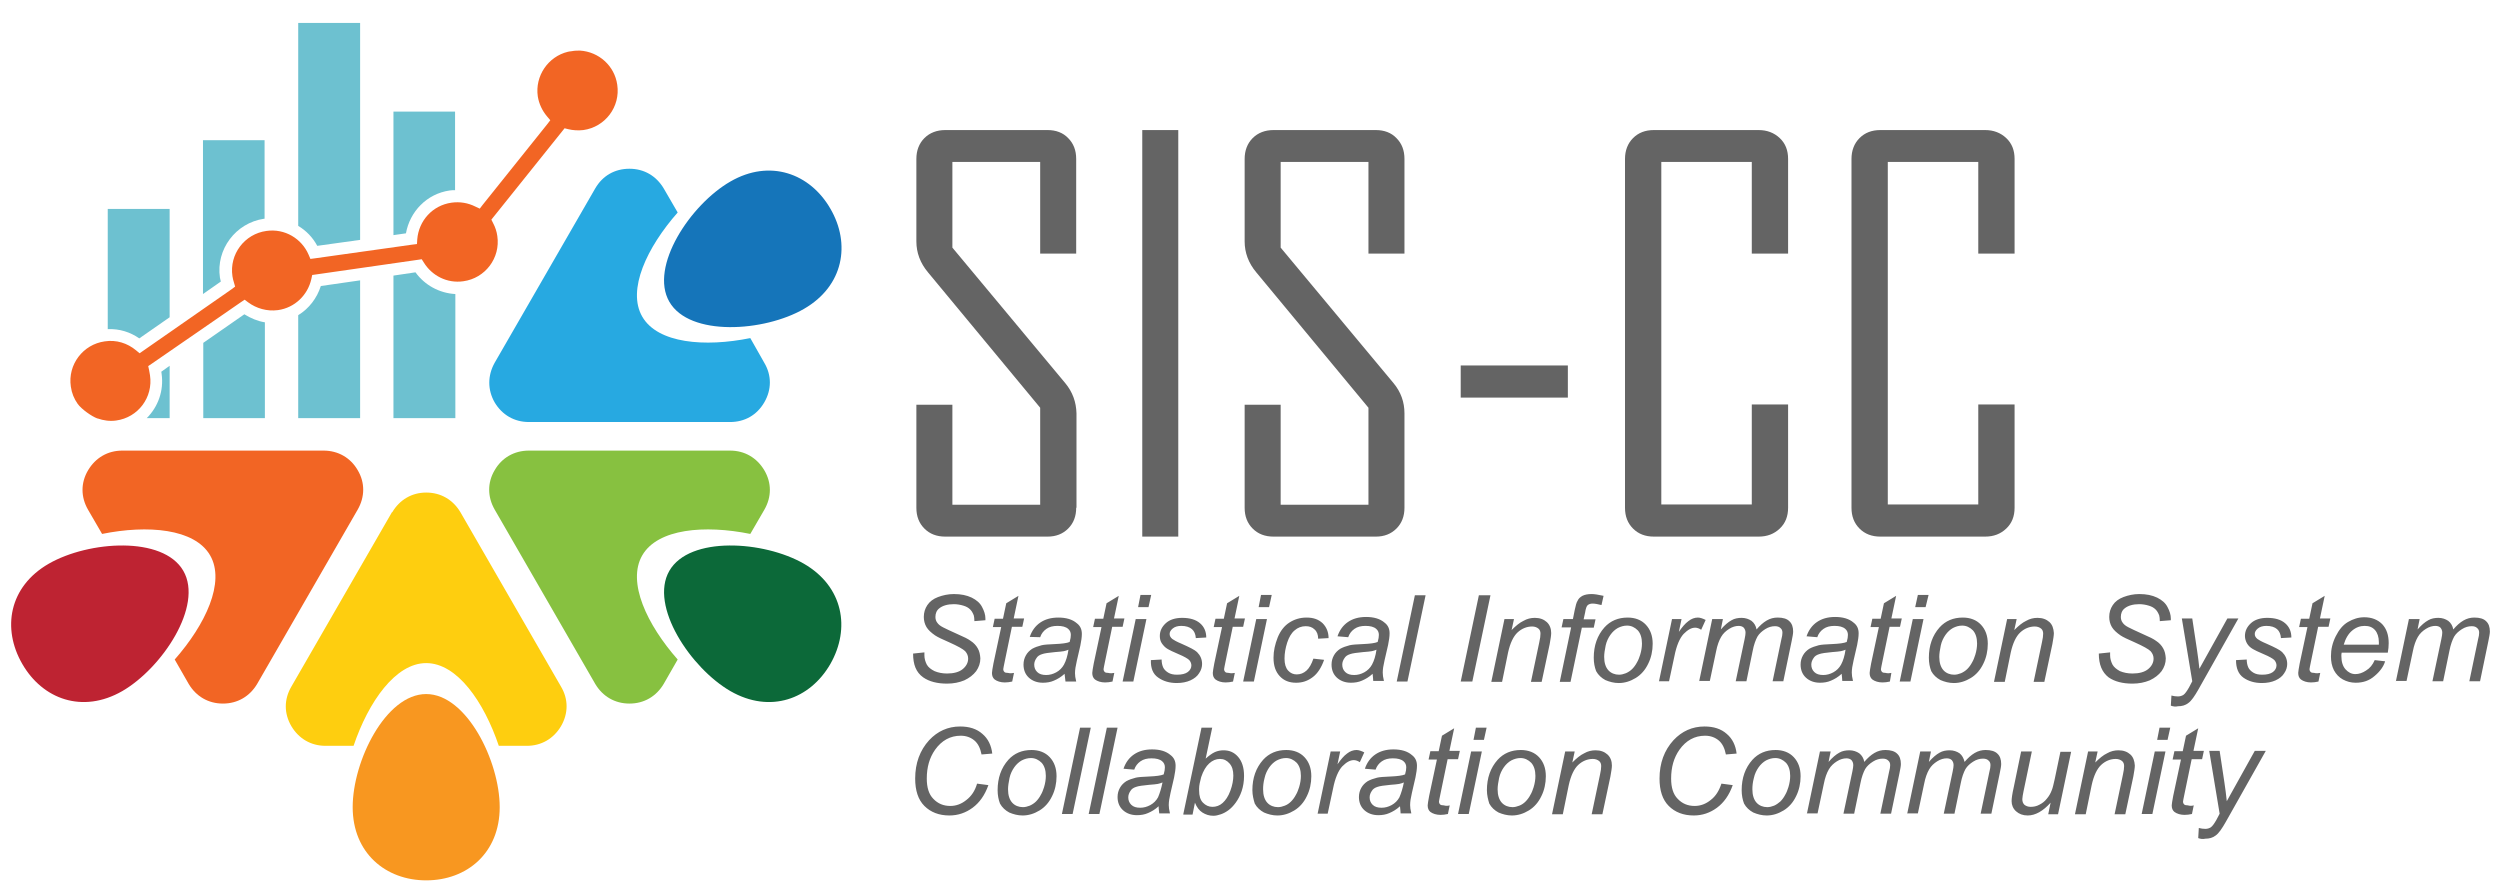 <?xml version="1.0" encoding="utf-8"?>
<!-- Generator: Adobe Illustrator 19.2.0, SVG Export Plug-In . SVG Version: 6.00 Build 0)  -->
<svg version="1.1" id="Layer_1" xmlns="http://www.w3.org/2000/svg" xmlns:xlink="http://www.w3.org/1999/xlink" x="0px" y="0px"
	 viewBox="0 0 840 300" style="enable-background:new 0 0 840 300;" xml:space="preserve">
<style type="text/css">
	.st0{fill:#646464;}
	.st1{fill:#6DC1D0;}
	.st2{fill:#FECE0F;}
	.st3{fill:#F89720;}
	.st4{fill:#87C140;}
	.st5{fill:#0C6939;}
	.st6{fill:#F26524;}
	.st7{fill:#BE2332;}
	.st8{fill:#27A9E1;}
	.st9{fill:#1575BA;}
</style>
<path class="st0" d="M361.6,170.6c0,2.9-0.9,5.2-2.7,7c-1.8,1.8-4.1,2.7-6.9,2.7h-34.4c-2.9,0-5.2-0.9-7-2.7c-1.8-1.8-2.7-4.1-2.7-7
	v-34.6H320v33.6h29.5V137l-37.7-45.5c-2.6-3.1-3.9-6.6-3.9-10.4V53.4c0-2.8,0.9-5.2,2.7-7c1.8-1.8,4.2-2.7,7-2.7H352
	c2.8,0,5.2,0.9,6.9,2.7c1.8,1.8,2.7,4.1,2.7,7v31.8h-12.1V54.4H320v28.8l37.9,45.5c2.5,3,3.7,6.4,3.8,10.2V170.6z M395.9,180.3
	h-12.1V43.7h12.1V180.3z M471.9,170.6c0,2.9-0.9,5.2-2.7,7c-1.8,1.8-4.1,2.7-6.9,2.7h-34.4c-2.9,0-5.2-0.9-7-2.7
	c-1.8-1.8-2.7-4.1-2.7-7v-34.6h12.1v33.6h29.5V137l-37.7-45.5c-2.6-3.1-3.9-6.6-3.9-10.4V53.4c0-2.8,0.9-5.2,2.7-7
	c1.8-1.8,4.2-2.7,7-2.7h34.4c2.8,0,5.2,0.9,6.9,2.7c1.8,1.8,2.7,4.1,2.7,7v31.8h-12.1V54.4h-29.5v28.8l37.9,45.5
	c2.5,3,3.7,6.4,3.7,10.2V170.6z M526.8,133.6h-36v-10.8h36V133.6z M600.8,170.6c0,2.9-0.9,5.2-2.8,7c-1.9,1.8-4.2,2.7-7.1,2.7h-35.2
	c-2.9,0-5.2-0.9-7-2.7c-1.8-1.8-2.7-4.1-2.7-7V53.4c0-2.8,0.9-5.2,2.7-7c1.8-1.8,4.1-2.7,7-2.7h35.2c2.8,0,5.2,0.9,7.1,2.7
	c1.9,1.8,2.8,4.1,2.8,7v31.8h-12.2V54.4h-30.4v115.1h30.4v-33.6h12.2V170.6z M676.9,170.6c0,2.9-0.9,5.2-2.8,7
	c-1.9,1.8-4.2,2.7-7.1,2.7h-35.2c-2.9,0-5.2-0.9-7-2.7c-1.8-1.8-2.7-4.1-2.7-7V53.4c0-2.8,0.9-5.2,2.7-7c1.8-1.8,4.1-2.7,7-2.7H667
	c2.8,0,5.2,0.9,7.1,2.7c1.9,1.8,2.8,4.1,2.8,7v31.8h-12.2V54.4h-30.4v115.1h30.4v-33.6h12.2V170.6z M306.8,219.6l3.8-0.4l0,1
	c0,1.1,0.3,2.1,0.8,3.1c0.5,0.9,1.4,1.6,2.6,2.2c1.2,0.5,2.6,0.8,4.2,0.8c2.3,0,4.1-0.5,5.3-1.5c1.2-1,1.8-2.2,1.8-3.5
	c0-0.9-0.3-1.7-1-2.5c-0.7-0.7-2.5-1.7-5.4-3c-2.3-1-3.8-1.7-4.7-2.3c-1.3-0.9-2.3-1.8-2.9-2.8c-0.6-1-0.9-2.2-0.9-3.4
	c0-1.5,0.4-2.8,1.2-4c0.8-1.2,2-2.1,3.6-2.7c1.6-0.6,3.4-1,5.3-1c2.4,0,4.3,0.4,6,1.2c1.6,0.8,2.8,1.8,3.5,3.2
	c0.7,1.3,1.1,2.6,1.1,3.8c0,0.1,0,0.3,0,0.6l-3.7,0.3c0-0.8-0.1-1.5-0.2-1.9c-0.3-0.8-0.7-1.5-1.2-2c-0.6-0.6-1.3-1-2.3-1.3
	c-1-0.3-2.1-0.5-3.2-0.5c-2.1,0-3.8,0.5-4.9,1.4c-0.9,0.7-1.3,1.7-1.3,2.9c0,0.7,0.2,1.4,0.6,1.9c0.4,0.6,1,1.1,2,1.6
	c0.7,0.4,2.3,1.1,4.9,2.3c2.1,0.9,3.5,1.6,4.3,2.2c1.1,0.7,1.9,1.6,2.4,2.5c0.6,1,0.8,2.1,0.9,3.4c0,1.6-0.5,3-1.4,4.3
	c-1,1.3-2.3,2.3-4,3.1c-1.7,0.7-3.6,1.1-5.8,1.1c-3.3,0-6-0.7-8-2.1C307.8,225.9,306.8,223.3,306.8,219.6L306.8,219.6z M340.7,226.1
	l-0.6,2.9c-0.9,0.2-1.7,0.3-2.5,0.3c-1.4,0-2.6-0.4-3.4-1c-0.6-0.5-0.9-1.2-0.9-2.2c0-0.5,0.2-1.5,0.5-3.2l2.6-12.2h-2.8l0.6-2.8
	h2.8l1.1-5.2l4.1-2.5l-1.6,7.6h3.5l-0.6,2.8h-3.5l-2.4,11.6c-0.3,1.5-0.5,2.4-0.5,2.6c0,0.4,0.1,0.7,0.4,1c0.2,0.2,0.6,0.3,1.2,0.3
	C339.4,226.3,340.1,226.2,340.7,226.1L340.7,226.1z M357.7,226.4c-1.2,1.1-2.4,1.8-3.6,2.3c-1.1,0.5-2.4,0.7-3.7,0.7
	c-1.9,0-3.5-0.6-4.7-1.7c-1.2-1.1-1.8-2.6-1.8-4.4c0-1.2,0.3-2.2,0.8-3.1c0.5-0.9,1.2-1.6,2.1-2.2c0.9-0.5,2-0.9,3.2-1.2
	c0.8-0.2,2.3-0.3,4.6-0.4c2.2-0.1,3.9-0.3,4.8-0.7c0.3-1,0.4-1.8,0.4-2.4c0-0.8-0.3-1.5-0.9-2c-0.8-0.7-2-1-3.6-1
	c-1.5,0-2.7,0.3-3.7,1c-1,0.7-1.7,1.6-2.1,2.8L346,214c0.7-2.1,1.9-3.7,3.5-4.8c1.6-1.1,3.6-1.7,6.1-1.7c2.6,0,4.7,0.6,6.2,1.9
	c1.2,0.9,1.7,2.1,1.7,3.6c0,1.1-0.2,2.4-0.5,3.9l-1.2,5.2c-0.4,1.7-0.6,3-0.6,4.1c0,0.7,0.1,1.6,0.4,2.8h-3.6
	C357.9,228.3,357.8,227.4,357.7,226.4L357.7,226.4z M359,218.3c-0.5,0.2-1,0.4-1.6,0.5c-0.6,0.1-1.5,0.2-2.9,0.3
	c-2.1,0.2-3.6,0.4-4.4,0.7c-0.9,0.3-1.5,0.7-1.9,1.4c-0.4,0.6-0.7,1.3-0.7,2.1c0,1,0.3,1.8,1,2.5c0.7,0.7,1.7,1,3,1
	c1.2,0,2.3-0.3,3.4-0.9c1.1-0.6,2-1.5,2.6-2.6C358.2,222,358.7,220.4,359,218.3L359,218.3z M374.4,226.1l-0.6,2.9
	c-0.9,0.2-1.7,0.3-2.5,0.3c-1.4,0-2.6-0.4-3.4-1c-0.6-0.5-0.9-1.2-0.9-2.2c0-0.5,0.2-1.5,0.5-3.2l2.6-12.2h-2.8l0.6-2.8h2.8l1.1-5.2
	l4.1-2.5l-1.6,7.6h3.5l-0.6,2.8h-3.5l-2.4,11.6c-0.3,1.5-0.5,2.4-0.5,2.6c0,0.4,0.1,0.7,0.4,1c0.2,0.2,0.6,0.3,1.2,0.3
	C373.1,226.3,373.8,226.2,374.4,226.1L374.4,226.1z M382.4,204l0.8-4.1h3.6l-0.9,4.1H382.4z M377.2,229l4.4-21h3.6l-4.4,21H377.2z
	 M386.7,221.8l3.6-0.2c0,1,0.2,1.9,0.5,2.6c0.3,0.7,0.9,1.3,1.7,1.8c0.8,0.5,1.8,0.7,3,0.7c1.6,0,2.8-0.3,3.6-0.9
	c0.8-0.6,1.2-1.4,1.2-2.2c0-0.6-0.2-1.2-0.7-1.8c-0.5-0.5-1.7-1.2-3.6-2c-1.9-0.8-3.1-1.4-3.6-1.7c-0.9-0.5-1.5-1.2-2-1.9
	c-0.5-0.7-0.7-1.6-0.7-2.5c0-1.7,0.7-3.1,2-4.3c1.3-1.2,3.2-1.8,5.5-1.8c2.6,0,4.6,0.6,6,1.8c1.4,1.2,2.1,2.8,2.1,4.8l-3.5,0.2
	c-0.1-1.3-0.5-2.3-1.3-3c-0.8-0.7-2-1.1-3.6-1.1c-1.2,0-2.2,0.3-2.9,0.9c-0.7,0.6-1,1.2-1,1.8c0,0.7,0.3,1.2,0.9,1.7
	c0.4,0.3,1.4,0.9,3.1,1.6c2.7,1.2,4.5,2.1,5.2,2.8c1.1,1.1,1.7,2.4,1.7,4c0,1-0.3,2.1-1,3.1c-0.6,1-1.6,1.8-2.9,2.4
	c-1.3,0.6-2.9,0.9-4.6,0.9c-2.4,0-4.5-0.6-6.2-1.8C387.4,226.5,386.6,224.5,386.7,221.8L386.7,221.8z M414.9,226.1l-0.6,2.9
	c-0.9,0.2-1.7,0.3-2.5,0.3c-1.4,0-2.6-0.4-3.4-1c-0.6-0.5-0.9-1.2-0.9-2.2c0-0.5,0.2-1.5,0.5-3.2l2.6-12.2h-2.8l0.6-2.8h2.8l1.1-5.2
	l4.1-2.5l-1.6,7.6h3.5l-0.6,2.8h-3.5l-2.4,11.6c-0.3,1.5-0.5,2.4-0.5,2.6c0,0.4,0.1,0.7,0.4,1c0.2,0.2,0.6,0.3,1.2,0.3
	C413.6,226.3,414.3,226.2,414.9,226.1L414.9,226.1z M422.9,204l0.8-4.1h3.6l-0.9,4.1H422.9z M417.7,229l4.4-21h3.6l-4.4,21H417.7z
	 M441.3,221.3l3.6,0.4c-0.9,2.6-2.2,4.6-3.8,5.8c-1.7,1.3-3.5,1.9-5.6,1.9c-2.3,0-4.1-0.7-5.5-2.2c-1.4-1.5-2.1-3.5-2.1-6.2
	c0-2.3,0.5-4.5,1.4-6.8c0.9-2.2,2.2-3.9,3.9-5c1.7-1.1,3.6-1.7,5.8-1.7c2.3,0,4,0.6,5.4,1.9c1.3,1.3,2,3,2,5l-3.5,0.2
	c0-1.3-0.4-2.4-1.2-3.1c-0.8-0.8-1.8-1.1-3-1.1c-1.4,0-2.7,0.5-3.7,1.4c-1.1,0.9-1.9,2.3-2.5,4.1c-0.6,1.9-0.9,3.6-0.9,5.4
	c0,1.8,0.4,3.1,1.2,4c0.8,0.9,1.8,1.3,2.9,1.3c1.2,0,2.3-0.4,3.3-1.3C439.9,224.5,440.7,223.1,441.3,221.3L441.3,221.3z
	 M461.2,226.4c-1.2,1.1-2.4,1.8-3.6,2.3c-1.1,0.5-2.4,0.7-3.7,0.7c-1.9,0-3.5-0.6-4.7-1.7c-1.2-1.1-1.8-2.6-1.8-4.4
	c0-1.2,0.3-2.2,0.8-3.1c0.5-0.9,1.2-1.6,2.1-2.2c0.9-0.5,2-0.9,3.2-1.2c0.8-0.2,2.3-0.3,4.6-0.4c2.2-0.1,3.9-0.3,4.8-0.7
	c0.3-1,0.4-1.8,0.4-2.4c0-0.8-0.3-1.5-0.9-2c-0.8-0.7-2-1-3.6-1c-1.5,0-2.7,0.3-3.7,1c-1,0.7-1.7,1.6-2.1,2.8l-3.6-0.3
	c0.7-2.1,1.9-3.7,3.5-4.8c1.6-1.1,3.6-1.7,6.1-1.7c2.6,0,4.7,0.6,6.2,1.9c1.2,0.9,1.7,2.1,1.7,3.6c0,1.1-0.2,2.4-0.5,3.9l-1.2,5.2
	c-0.4,1.7-0.6,3-0.6,4.1c0,0.7,0.1,1.6,0.4,2.8h-3.6C461.4,228.3,461.3,227.4,461.2,226.4L461.2,226.4z M462.5,218.3
	c-0.5,0.2-1,0.4-1.6,0.5c-0.6,0.1-1.5,0.2-2.9,0.3c-2.1,0.2-3.6,0.4-4.4,0.7c-0.9,0.3-1.5,0.7-1.9,1.4c-0.4,0.6-0.7,1.3-0.7,2.1
	c0,1,0.3,1.8,1,2.5c0.7,0.7,1.7,1,3,1c1.2,0,2.3-0.3,3.4-0.9c1.1-0.6,2-1.5,2.6-2.6C461.7,222,462.2,220.4,462.5,218.3L462.5,218.3z
	 M469.3,229l6.1-29h3.6l-6.1,29H469.3z M490.8,229l6.1-29h3.9l-6.1,29H490.8z M501.1,229l4.4-21h3.2l-0.8,3.7c1.4-1.4,2.7-2.5,4-3.1
	c1.2-0.7,2.5-1,3.8-1c1.7,0,3,0.5,4,1.4c1,0.9,1.5,2.2,1.5,3.7c0,0.8-0.2,2-0.5,3.7l-2.7,12.7h-3.6l2.8-13.3
	c0.3-1.3,0.4-2.2,0.4-2.9c0-0.7-0.2-1.3-0.7-1.7c-0.5-0.4-1.2-0.7-2.1-0.7c-1.8,0-3.5,0.7-4.9,2c-1.4,1.3-2.5,3.6-3.2,6.8l-2,9.8
	H501.1z M524.1,229l3.8-18.2h-3.2l0.6-2.8h3.2l0.6-3c0.3-1.5,0.6-2.6,1-3.2c0.3-0.7,0.9-1.2,1.6-1.6c0.8-0.4,1.8-0.6,3.1-0.6
	c0.9,0,2.2,0.2,4,0.6l-0.7,3.1c-1.2-0.3-2.2-0.5-3-0.5c-0.7,0-1.2,0.2-1.6,0.5c-0.4,0.3-0.7,1.2-0.9,2.5l-0.5,2.3h4l-0.6,2.8h-4
	l-3.8,18.2H524.1z M535.5,221c0-4.1,1.2-7.5,3.6-10.2c2-2.2,4.6-3.3,7.8-3.3c2.5,0,4.6,0.8,6.1,2.4c1.5,1.6,2.3,3.7,2.3,6.4
	c0,2.4-0.5,4.7-1.5,6.7c-1,2.1-2.4,3.7-4.2,4.8c-1.8,1.1-3.7,1.7-5.7,1.7c-1.6,0-3.1-0.4-4.5-1c-1.3-0.7-2.4-1.7-3.1-3
	C535.8,224.2,535.5,222.7,535.5,221L535.5,221z M539,220.7c0,2,0.5,3.5,1.4,4.5c0.9,1,2.2,1.5,3.6,1.5c0.8,0,1.5-0.2,2.3-0.5
	c0.7-0.3,1.5-0.8,2.1-1.4c0.6-0.6,1.2-1.4,1.6-2.2c0.5-0.8,0.8-1.7,1.1-2.6c0.4-1.3,0.6-2.6,0.6-3.8c0-1.9-0.5-3.4-1.4-4.4
	c-1-1-2.2-1.6-3.6-1.6c-1.1,0-2.1,0.3-3.1,0.8c-0.9,0.5-1.8,1.3-2.5,2.3c-0.7,1-1.3,2.2-1.6,3.6C539.2,218.4,539,219.6,539,220.7
	L539,220.7z M557.4,229l4.4-21h3.2l-0.9,4.3c1.1-1.6,2.1-2.8,3.2-3.6c1-0.8,2.1-1.2,3.2-1.2c0.7,0,1.6,0.3,2.6,0.8l-1.5,3.3
	c-0.6-0.4-1.3-0.7-2-0.7c-1.3,0-2.5,0.7-3.9,2.1c-1.3,1.4-2.4,3.9-3.1,7.5l-1.8,8.4H557.4z M570.9,229l4.4-21h3.6l-0.7,3.5
	c1.3-1.5,2.5-2.5,3.6-3.1c1-0.6,2.2-0.8,3.4-0.8c1.3,0,2.4,0.4,3.3,1c0.9,0.7,1.5,1.7,1.7,2.9c1.1-1.3,2.2-2.3,3.4-3
	c1.2-0.7,2.4-1,3.7-1c1.8,0,3.1,0.4,3.9,1.2c0.9,0.8,1.3,2,1.3,3.5c0,0.7-0.2,1.7-0.5,3.2l-2.8,13.5h-3.6l2.9-13.9
	c0.3-1.1,0.4-1.9,0.4-2.4c0-0.7-0.2-1.2-0.7-1.6c-0.4-0.4-1-0.6-1.8-0.6c-1.1,0-2.2,0.3-3.3,1c-1.1,0.7-2,1.5-2.6,2.5
	c-0.6,1.1-1.2,2.7-1.6,4.8l-2.1,10.2h-3.6l3-14.2c0.2-1,0.3-1.6,0.3-2.1c0-0.7-0.2-1.2-0.6-1.7c-0.4-0.4-1-0.6-1.7-0.6
	c-1,0-2.1,0.3-3.2,1c-1.1,0.7-2,1.5-2.7,2.7c-0.7,1.2-1.3,2.8-1.7,4.9l-2.1,9.9H570.9z M618.8,226.4c-1.2,1.1-2.4,1.8-3.6,2.3
	c-1.1,0.5-2.4,0.7-3.7,0.7c-1.9,0-3.5-0.6-4.7-1.7c-1.2-1.1-1.8-2.6-1.8-4.4c0-1.2,0.3-2.2,0.8-3.1c0.5-0.9,1.2-1.6,2.1-2.2
	c0.9-0.5,2-0.9,3.2-1.2c0.8-0.2,2.3-0.3,4.6-0.4c2.2-0.1,3.9-0.3,4.8-0.7c0.3-1,0.4-1.8,0.4-2.4c0-0.8-0.3-1.5-0.9-2
	c-0.8-0.7-2-1-3.6-1c-1.5,0-2.7,0.3-3.7,1c-1,0.7-1.7,1.6-2.1,2.8l-3.6-0.3c0.7-2.1,1.9-3.7,3.5-4.8c1.6-1.1,3.6-1.7,6.1-1.7
	c2.6,0,4.7,0.6,6.2,1.9c1.2,0.9,1.7,2.1,1.7,3.6c0,1.1-0.2,2.4-0.5,3.9l-1.2,5.2c-0.4,1.7-0.6,3-0.6,4.1c0,0.7,0.1,1.6,0.4,2.8h-3.6
	C619,228.3,618.9,227.4,618.8,226.4L618.8,226.4z M620.1,218.3c-0.5,0.2-1,0.4-1.6,0.5c-0.6,0.1-1.5,0.2-2.9,0.3
	c-2.1,0.2-3.6,0.4-4.4,0.7c-0.9,0.3-1.5,0.7-1.9,1.4c-0.4,0.6-0.7,1.3-0.7,2.1c0,1,0.3,1.8,1,2.5c0.7,0.7,1.7,1,3,1
	c1.2,0,2.3-0.3,3.4-0.9c1.1-0.6,2-1.5,2.6-2.6C619.3,222,619.8,220.4,620.1,218.3L620.1,218.3z M635.5,226.1L635,229
	c-0.9,0.2-1.7,0.3-2.5,0.3c-1.4,0-2.6-0.4-3.4-1c-0.6-0.5-0.9-1.2-0.9-2.2c0-0.5,0.2-1.5,0.5-3.2l2.6-12.2h-2.8l0.6-2.8h2.8l1.1-5.2
	l4.1-2.5l-1.6,7.6h3.5l-0.6,2.8h-3.5l-2.4,11.6c-0.3,1.5-0.5,2.4-0.5,2.6c0,0.4,0.1,0.7,0.4,1c0.2,0.2,0.6,0.3,1.2,0.3
	C634.2,226.3,634.9,226.2,635.5,226.1L635.5,226.1z M643.5,204l0.9-4.1h3.6L647,204H643.5z M638.3,229l4.4-21h3.6l-4.4,21H638.3z
	 M648.1,221c0-4.1,1.2-7.5,3.6-10.2c2-2.2,4.6-3.3,7.8-3.3c2.5,0,4.6,0.8,6.1,2.4c1.5,1.6,2.3,3.7,2.3,6.4c0,2.4-0.5,4.7-1.5,6.7
	c-1,2.1-2.4,3.7-4.2,4.8c-1.8,1.1-3.7,1.7-5.7,1.7c-1.6,0-3.1-0.4-4.5-1c-1.3-0.7-2.4-1.7-3.1-3C648.4,224.2,648.1,222.7,648.1,221
	L648.1,221z M651.6,220.7c0,2,0.5,3.5,1.4,4.5c0.9,1,2.2,1.5,3.6,1.5c0.8,0,1.5-0.2,2.3-0.5c0.7-0.3,1.5-0.8,2.1-1.4
	c0.6-0.6,1.2-1.4,1.6-2.2c0.5-0.8,0.8-1.7,1.1-2.6c0.4-1.3,0.6-2.6,0.6-3.8c0-1.9-0.5-3.4-1.4-4.4c-1-1-2.2-1.6-3.6-1.6
	c-1.1,0-2.1,0.3-3.1,0.8c-0.9,0.5-1.8,1.3-2.5,2.3c-0.7,1-1.3,2.2-1.6,3.6C651.8,218.4,651.6,219.6,651.6,220.7L651.6,220.7z
	 M670,229l4.4-21h3.2l-0.8,3.7c1.4-1.4,2.7-2.5,4-3.1c1.2-0.7,2.5-1,3.8-1c1.7,0,3,0.5,4,1.4c1,0.9,1.4,2.2,1.5,3.7
	c0,0.8-0.2,2-0.5,3.7l-2.7,12.7h-3.6l2.8-13.3c0.3-1.3,0.4-2.2,0.4-2.9c0-0.7-0.2-1.3-0.7-1.7c-0.5-0.4-1.2-0.7-2.1-0.7
	c-1.8,0-3.5,0.7-4.9,2c-1.4,1.3-2.5,3.6-3.2,6.8l-2,9.8H670z M705.2,219.6l3.8-0.4l0,1c0,1.1,0.3,2.1,0.8,3.1
	c0.5,0.9,1.4,1.6,2.5,2.2c1.2,0.5,2.6,0.8,4.2,0.8c2.3,0,4.1-0.5,5.3-1.5c1.2-1,1.8-2.2,1.8-3.5c0-0.9-0.3-1.7-1-2.5
	c-0.7-0.7-2.5-1.7-5.4-3c-2.3-1-3.8-1.7-4.7-2.3c-1.3-0.9-2.3-1.8-2.9-2.8c-0.6-1-0.9-2.2-0.9-3.4c0-1.5,0.4-2.8,1.2-4
	c0.8-1.2,2-2.1,3.6-2.7c1.6-0.6,3.4-1,5.3-1c2.4,0,4.3,0.4,6,1.2c1.6,0.8,2.8,1.8,3.5,3.2c0.7,1.3,1.1,2.6,1.1,3.8
	c0,0.1,0,0.3,0,0.6l-3.7,0.3c0-0.8-0.1-1.5-0.2-1.9c-0.3-0.8-0.7-1.5-1.2-2c-0.6-0.6-1.3-1-2.3-1.3c-1-0.3-2.1-0.5-3.2-0.5
	c-2.1,0-3.8,0.5-4.9,1.4c-0.9,0.7-1.3,1.7-1.3,2.9c0,0.7,0.2,1.4,0.6,1.9c0.4,0.6,1,1.1,2,1.6c0.7,0.4,2.3,1.1,4.9,2.3
	c2.1,0.9,3.5,1.6,4.3,2.2c1.1,0.7,1.9,1.6,2.4,2.5c0.6,1,0.8,2.1,0.9,3.4c0,1.6-0.5,3-1.4,4.3c-1,1.3-2.3,2.3-4,3.1
	c-1.7,0.7-3.6,1.1-5.8,1.1c-3.3,0-6-0.7-8-2.1C706.3,225.9,705.2,223.3,705.2,219.6L705.2,219.6z M729.4,237.1l0.2-3.4
	c0.7,0.2,1.5,0.3,2.2,0.3c0.7,0,1.3-0.2,1.8-0.5c0.6-0.4,1.2-1.3,1.9-2.5l1.1-2.1l-3.5-21.1h3.5l1.6,10.6c0.3,2.1,0.6,4.2,0.8,6.3
	l9.4-16.9h3.7l-13.4,23.8c-1.3,2.3-2.4,3.9-3.4,4.6c-1,0.8-2.2,1.1-3.5,1.1C731,237.5,730.2,237.4,729.4,237.1L729.4,237.1z
	 M751.3,221.8l3.6-0.2c0,1,0.2,1.9,0.5,2.6c0.3,0.7,0.9,1.3,1.7,1.8c0.8,0.5,1.8,0.7,3,0.7c1.6,0,2.8-0.3,3.6-0.9
	c0.8-0.6,1.2-1.4,1.2-2.2c0-0.6-0.2-1.2-0.7-1.8c-0.5-0.5-1.7-1.2-3.6-2c-1.9-0.8-3.1-1.4-3.6-1.7c-0.9-0.5-1.6-1.2-2-1.9
	c-0.4-0.7-0.7-1.6-0.7-2.5c0-1.7,0.7-3.1,2-4.3c1.3-1.2,3.2-1.8,5.5-1.8c2.6,0,4.6,0.6,6,1.8c1.4,1.2,2.1,2.8,2.1,4.8l-3.5,0.2
	c-0.1-1.3-0.5-2.3-1.3-3c-0.8-0.7-2-1.1-3.6-1.1c-1.2,0-2.2,0.3-2.9,0.9c-0.7,0.6-1,1.2-1,1.8c0,0.7,0.3,1.2,0.9,1.7
	c0.4,0.3,1.4,0.9,3.1,1.6c2.7,1.2,4.5,2.1,5.2,2.8c1.1,1.1,1.7,2.4,1.7,4c0,1-0.3,2.1-1,3.1c-0.6,1-1.6,1.8-2.9,2.4
	c-1.3,0.6-2.9,0.9-4.6,0.9c-2.4,0-4.5-0.6-6.2-1.8C752.1,226.5,751.3,224.5,751.3,221.8L751.3,221.8z M779.6,226.1L779,229
	c-0.9,0.2-1.7,0.3-2.5,0.3c-1.4,0-2.6-0.4-3.4-1c-0.6-0.5-0.9-1.2-0.9-2.2c0-0.5,0.2-1.5,0.5-3.2l2.6-12.2h-2.8l0.6-2.8h2.8l1.1-5.2
	l4.1-2.5l-1.6,7.6h3.5l-0.6,2.8h-3.5l-2.4,11.6c-0.3,1.5-0.5,2.4-0.5,2.6c0,0.4,0.1,0.7,0.4,1c0.2,0.2,0.6,0.3,1.2,0.3
	C778.3,226.3,779,226.2,779.6,226.1L779.6,226.1z M797.9,221.8l3.5,0.4c-0.5,1.7-1.7,3.4-3.5,4.9c-1.8,1.6-3.9,2.3-6.4,2.3
	c-1.6,0-3-0.4-4.3-1.1c-1.3-0.7-2.3-1.8-3-3.1c-0.7-1.4-1-2.9-1-4.7c0-2.3,0.5-4.5,1.6-6.7c1.1-2.2,2.4-3.8,4.1-4.8
	c1.7-1,3.5-1.6,5.5-1.6c2.5,0,4.5,0.8,6,2.3c1.5,1.6,2.2,3.7,2.2,6.4c0,1-0.1,2.1-0.3,3.2h-15.5c-0.1,0.4-0.1,0.8-0.1,1.1
	c0,2,0.5,3.5,1.4,4.5c0.9,1,2,1.6,3.3,1.6c1.2,0,2.4-0.4,3.6-1.2C796.3,224.5,797.2,223.4,797.9,221.8L797.9,221.8z M787.5,216.6
	h11.8c0-0.4,0-0.6,0-0.8c0-1.8-0.5-3.2-1.3-4.1c-0.9-1-2-1.4-3.5-1.4c-1.5,0-2.9,0.5-4.2,1.6C789.1,212.9,788.1,214.5,787.5,216.6
	L787.5,216.6z M805,229l4.4-21h3.6l-0.7,3.5c1.3-1.5,2.5-2.5,3.6-3.1c1-0.6,2.2-0.8,3.4-0.8c1.3,0,2.4,0.4,3.3,1
	c0.9,0.7,1.5,1.7,1.7,2.9c1.1-1.3,2.2-2.3,3.4-3c1.2-0.7,2.4-1,3.7-1c1.8,0,3.1,0.4,3.9,1.2c0.9,0.8,1.3,2,1.3,3.5
	c0,0.7-0.2,1.7-0.5,3.2l-2.8,13.5h-3.6l2.9-13.9c0.3-1.1,0.4-1.9,0.4-2.4c0-0.7-0.2-1.2-0.7-1.6c-0.4-0.4-1-0.6-1.8-0.6
	c-1.1,0-2.2,0.3-3.3,1c-1.1,0.7-2,1.5-2.6,2.5c-0.6,1.1-1.2,2.7-1.6,4.8l-2.1,10.2h-3.6l3-14.2c0.2-1,0.3-1.6,0.3-2.1
	c0-0.7-0.2-1.2-0.6-1.7c-0.4-0.4-1-0.6-1.7-0.6c-1,0-2.1,0.3-3.2,1c-1.1,0.7-2,1.5-2.7,2.7c-0.7,1.2-1.3,2.8-1.7,4.9l-2.1,9.9H805z
	 M328.3,263.3l3.8,0.5c-1.2,3.4-3,5.9-5.3,7.6c-2.3,1.7-4.9,2.6-7.8,2.6c-3.5,0-6.3-1.1-8.4-3.2c-2.1-2.1-3.1-5.2-3.1-9.2
	c0-5.2,1.6-9.5,4.7-12.9c2.8-3,6.3-4.6,10.4-4.6c3.1,0,5.6,0.8,7.5,2.5c1.9,1.6,3,3.9,3.3,6.6l-3.6,0.3c-0.4-2.1-1.2-3.7-2.4-4.7
	c-1.2-1-2.7-1.6-4.6-1.6c-3.5,0-6.4,1.6-8.6,4.7c-1.9,2.7-2.8,5.9-2.8,9.7c0,3,0.7,5.3,2.2,6.8c1.5,1.6,3.4,2.4,5.7,2.4
	c2,0,3.8-0.7,5.4-2C326.4,267.5,327.6,265.7,328.3,263.3L328.3,263.3z M335.2,265.5c0-4.1,1.2-7.5,3.6-10.2c2-2.2,4.6-3.3,7.8-3.3
	c2.5,0,4.6,0.8,6.1,2.4c1.5,1.6,2.3,3.7,2.3,6.4c0,2.4-0.5,4.7-1.5,6.7c-1,2.1-2.4,3.7-4.2,4.8c-1.8,1.1-3.7,1.7-5.7,1.7
	c-1.6,0-3.1-0.4-4.5-1c-1.3-0.7-2.4-1.7-3.1-3C335.5,268.7,335.2,267.2,335.2,265.5L335.2,265.5z M338.7,265.2c0,2,0.5,3.5,1.4,4.5
	c0.9,1,2.2,1.5,3.6,1.5c0.8,0,1.5-0.2,2.3-0.5c0.7-0.3,1.5-0.8,2.1-1.4c0.6-0.6,1.2-1.4,1.6-2.2c0.5-0.8,0.8-1.7,1.1-2.6
	c0.4-1.3,0.6-2.6,0.6-3.8c0-1.9-0.5-3.4-1.4-4.4c-1-1-2.2-1.6-3.6-1.6c-1.1,0-2.1,0.3-3.1,0.8c-0.9,0.5-1.8,1.3-2.5,2.3
	c-0.7,1-1.3,2.2-1.6,3.6C338.9,262.9,338.7,264.1,338.7,265.2L338.7,265.2z M356.8,273.5l6.1-29h3.6l-6.1,29H356.8z M365.8,273.5
	l6.1-29h3.6l-6.1,29H365.8z M389.3,270.9c-1.2,1.1-2.4,1.8-3.6,2.3c-1.1,0.5-2.4,0.7-3.7,0.7c-1.9,0-3.5-0.6-4.7-1.7
	c-1.2-1.1-1.8-2.6-1.8-4.4c0-1.2,0.3-2.2,0.8-3.1c0.5-0.9,1.2-1.6,2.1-2.2c0.9-0.5,2-0.9,3.2-1.2c0.8-0.2,2.3-0.3,4.6-0.4
	c2.2-0.1,3.9-0.3,4.8-0.7c0.3-1,0.4-1.8,0.4-2.4c0-0.8-0.3-1.5-0.9-2c-0.8-0.7-2-1-3.6-1c-1.5,0-2.7,0.3-3.7,1
	c-1,0.7-1.7,1.6-2.1,2.8l-3.6-0.3c0.7-2.1,1.9-3.7,3.5-4.8c1.6-1.1,3.6-1.7,6.1-1.7c2.6,0,4.7,0.6,6.2,1.9c1.2,0.9,1.7,2.1,1.7,3.6
	c0,1.1-0.2,2.4-0.5,3.9l-1.2,5.2c-0.4,1.7-0.6,3-0.6,4.1c0,0.7,0.1,1.6,0.4,2.8h-3.6C389.5,272.8,389.3,272,389.3,270.9L389.3,270.9
	z M390.6,262.9c-0.5,0.2-1,0.4-1.6,0.5c-0.6,0.1-1.5,0.2-2.9,0.3c-2.1,0.2-3.6,0.4-4.4,0.7c-0.9,0.3-1.5,0.7-1.9,1.4
	c-0.4,0.6-0.7,1.3-0.7,2.1c0,1,0.3,1.8,1,2.5c0.7,0.7,1.7,1,3,1c1.2,0,2.3-0.3,3.4-0.9c1.1-0.6,2-1.5,2.6-2.6
	C389.7,266.5,390.2,264.9,390.6,262.9L390.6,262.9z M397.6,273.5l6.1-29h3.6l-2.2,10.4c1.1-1,2.2-1.8,3.1-2.2
	c0.9-0.4,1.9-0.6,2.9-0.6c2,0,3.6,0.7,4.9,2.2c1.3,1.5,2,3.6,2,6.4c0,1.9-0.3,3.6-0.8,5.1c-0.5,1.5-1.2,2.8-2,3.9
	c-0.8,1.1-1.6,1.9-2.4,2.5c-0.8,0.6-1.7,1.1-2.6,1.4c-0.9,0.3-1.7,0.5-2.5,0.5c-1.4,0-2.6-0.4-3.7-1.1c-1.1-0.7-1.9-1.8-2.5-3.3
	l-0.8,4H397.6z M402.9,264.9l0,0.7c0,1.8,0.4,3.2,1.3,4.1c0.9,0.9,1.9,1.4,3.2,1.4c1.2,0,2.4-0.4,3.4-1.3c1-0.9,1.9-2.2,2.6-4.1
	c0.7-1.9,1-3.6,1-5.1c0-1.8-0.4-3.1-1.3-4.1c-0.9-1-1.9-1.5-3.2-1.5c-1.3,0-2.5,0.5-3.6,1.5c-1.1,1-2,2.5-2.7,4.6
	C403.2,262.6,402.9,263.9,402.9,264.9L402.9,264.9z M420.8,265.5c0-4.1,1.2-7.5,3.6-10.2c2-2.2,4.6-3.3,7.8-3.3
	c2.5,0,4.6,0.8,6.1,2.4c1.5,1.6,2.3,3.7,2.3,6.4c0,2.4-0.5,4.7-1.5,6.7c-1,2.1-2.4,3.7-4.2,4.8c-1.8,1.1-3.7,1.7-5.7,1.7
	c-1.6,0-3.1-0.4-4.5-1c-1.3-0.7-2.4-1.7-3.1-3C421.2,268.7,420.8,267.2,420.8,265.5L420.8,265.5z M424.4,265.2c0,2,0.5,3.5,1.4,4.5
	c0.9,1,2.2,1.5,3.6,1.5c0.8,0,1.5-0.2,2.3-0.5c0.8-0.3,1.5-0.8,2.1-1.4c0.6-0.6,1.2-1.4,1.6-2.2c0.5-0.8,0.8-1.7,1.1-2.6
	c0.4-1.3,0.6-2.6,0.6-3.8c0-1.9-0.5-3.4-1.4-4.4c-1-1-2.2-1.6-3.6-1.6c-1.1,0-2.1,0.3-3.1,0.8c-0.9,0.5-1.8,1.3-2.5,2.3
	c-0.7,1-1.3,2.2-1.6,3.6C424.5,262.9,424.4,264.1,424.4,265.2L424.4,265.2z M442.7,273.5l4.4-21h3.2l-0.9,4.3
	c1.1-1.6,2.1-2.8,3.2-3.6c1-0.8,2.1-1.2,3.2-1.2c0.7,0,1.6,0.3,2.6,0.8l-1.5,3.3c-0.6-0.4-1.3-0.7-2-0.7c-1.3,0-2.5,0.7-3.9,2.1
	c-1.3,1.4-2.4,3.9-3.1,7.5l-1.8,8.4H442.7z M470.4,270.9c-1.2,1.1-2.4,1.8-3.6,2.3c-1.1,0.5-2.4,0.7-3.7,0.7c-1.9,0-3.5-0.6-4.7-1.7
	c-1.2-1.1-1.8-2.6-1.8-4.4c0-1.2,0.3-2.2,0.8-3.1c0.5-0.9,1.2-1.6,2.1-2.2c0.9-0.5,2-0.9,3.2-1.2c0.8-0.2,2.3-0.3,4.6-0.4
	c2.2-0.1,3.9-0.3,4.8-0.7c0.3-1,0.4-1.8,0.4-2.4c0-0.8-0.3-1.5-0.9-2c-0.8-0.7-2-1-3.6-1c-1.5,0-2.7,0.3-3.7,1
	c-1,0.7-1.7,1.6-2.1,2.8l-3.6-0.3c0.7-2.1,1.9-3.7,3.5-4.8c1.6-1.1,3.6-1.7,6.1-1.7c2.6,0,4.7,0.6,6.2,1.9c1.2,0.9,1.7,2.1,1.7,3.6
	c0,1.1-0.2,2.4-0.5,3.9l-1.2,5.2c-0.4,1.7-0.6,3-0.6,4.1c0,0.7,0.1,1.6,0.4,2.8h-3.6C470.6,272.8,470.5,272,470.4,270.9L470.4,270.9
	z M471.7,262.9c-0.5,0.2-1,0.4-1.6,0.5c-0.6,0.1-1.5,0.2-2.9,0.3c-2.1,0.2-3.6,0.4-4.4,0.7c-0.9,0.3-1.5,0.7-1.9,1.4
	c-0.4,0.6-0.7,1.3-0.7,2.1c0,1,0.3,1.8,1,2.5c0.7,0.7,1.7,1,3,1c1.2,0,2.3-0.3,3.4-0.9c1.1-0.6,2-1.5,2.6-2.6
	C470.8,266.5,471.3,264.9,471.7,262.9L471.7,262.9z M487.1,270.6l-0.6,2.9c-0.9,0.2-1.7,0.3-2.5,0.3c-1.4,0-2.6-0.4-3.4-1
	c-0.6-0.5-0.9-1.2-0.9-2.2c0-0.5,0.2-1.5,0.5-3.2l2.6-12.2h-2.8l0.6-2.8h2.8l1.1-5.2l4.1-2.5l-1.6,7.6h3.5l-0.6,2.8h-3.5l-2.4,11.6
	c-0.3,1.5-0.5,2.4-0.5,2.6c0,0.4,0.1,0.7,0.4,1c0.2,0.2,0.6,0.3,1.2,0.3C485.8,270.8,486.5,270.8,487.1,270.6L487.1,270.6z
	 M495.1,248.6l0.8-4.1h3.6l-0.9,4.1H495.1z M489.9,273.5l4.4-21h3.6l-4.4,21H489.9z M499.6,265.5c0-4.1,1.2-7.5,3.6-10.2
	c2-2.2,4.6-3.3,7.8-3.3c2.5,0,4.6,0.8,6.1,2.4c1.5,1.6,2.3,3.7,2.3,6.4c0,2.4-0.5,4.7-1.5,6.7c-1,2.1-2.4,3.7-4.2,4.8
	c-1.8,1.1-3.7,1.7-5.7,1.7c-1.6,0-3.1-0.4-4.5-1c-1.3-0.7-2.4-1.7-3.1-3C500,268.7,499.6,267.2,499.6,265.5L499.6,265.5z
	 M503.2,265.2c0,2,0.5,3.5,1.4,4.5c0.9,1,2.2,1.5,3.6,1.5c0.8,0,1.5-0.2,2.3-0.5c0.8-0.3,1.5-0.8,2.1-1.4c0.6-0.6,1.2-1.4,1.6-2.2
	c0.5-0.8,0.8-1.7,1.1-2.6c0.4-1.3,0.6-2.6,0.6-3.8c0-1.9-0.5-3.4-1.4-4.4c-1-1-2.2-1.6-3.6-1.6c-1.1,0-2.1,0.3-3.1,0.8
	c-0.9,0.5-1.8,1.3-2.5,2.3c-0.7,1-1.3,2.2-1.6,3.6C503.4,262.9,503.2,264.1,503.2,265.2L503.2,265.2z M521.5,273.5l4.4-21h3.2
	l-0.8,3.7c1.4-1.4,2.7-2.5,4-3.1c1.2-0.7,2.5-1,3.8-1c1.7,0,3,0.5,4,1.4c1,0.9,1.5,2.2,1.5,3.7c0,0.8-0.2,2-0.5,3.7l-2.7,12.7h-3.6
	l2.8-13.3c0.3-1.3,0.4-2.2,0.4-2.9c0-0.7-0.2-1.3-0.7-1.7c-0.5-0.4-1.2-0.7-2.1-0.7c-1.8,0-3.5,0.7-4.9,2c-1.4,1.3-2.5,3.6-3.2,6.8
	l-2,9.8H521.5z M578.4,263.3l3.8,0.5c-1.2,3.4-3,5.9-5.3,7.6c-2.3,1.7-4.9,2.6-7.8,2.6c-3.5,0-6.3-1.1-8.4-3.2
	c-2.1-2.1-3.1-5.2-3.1-9.2c0-5.2,1.6-9.5,4.7-12.9c2.8-3,6.3-4.6,10.4-4.6c3.1,0,5.6,0.8,7.5,2.5c1.9,1.6,3,3.9,3.3,6.6l-3.6,0.3
	c-0.4-2.1-1.2-3.7-2.4-4.7c-1.2-1-2.7-1.6-4.6-1.6c-3.5,0-6.4,1.6-8.6,4.7c-1.9,2.7-2.8,5.9-2.8,9.7c0,3,0.7,5.3,2.2,6.8
	c1.5,1.6,3.4,2.4,5.7,2.4c2,0,3.8-0.7,5.4-2C576.5,267.5,577.6,265.7,578.4,263.3L578.4,263.3z M585.2,265.5c0-4.1,1.2-7.5,3.6-10.2
	c2-2.2,4.6-3.3,7.8-3.3c2.5,0,4.6,0.8,6.1,2.4c1.5,1.6,2.3,3.7,2.3,6.4c0,2.4-0.5,4.7-1.5,6.7c-1,2.1-2.4,3.7-4.2,4.8
	c-1.8,1.1-3.7,1.7-5.7,1.7c-1.6,0-3.1-0.4-4.5-1c-1.3-0.7-2.4-1.7-3.1-3C585.5,268.7,585.2,267.2,585.2,265.5L585.2,265.5z
	 M588.8,265.2c0,2,0.5,3.5,1.4,4.5c0.9,1,2.2,1.5,3.6,1.5c0.8,0,1.5-0.2,2.3-0.5c0.7-0.3,1.4-0.8,2.1-1.4c0.6-0.6,1.2-1.4,1.6-2.2
	c0.5-0.8,0.8-1.7,1.1-2.6c0.4-1.3,0.6-2.6,0.6-3.8c0-1.9-0.5-3.4-1.4-4.4c-1-1-2.2-1.6-3.6-1.6c-1.1,0-2.1,0.3-3.1,0.8
	c-0.9,0.5-1.8,1.3-2.5,2.3c-0.7,1-1.3,2.2-1.6,3.6C588.9,262.9,588.8,264.1,588.8,265.2L588.8,265.2z M607.1,273.5l4.4-21h3.6
	l-0.7,3.5c1.3-1.5,2.5-2.5,3.6-3.1c1-0.6,2.2-0.8,3.4-0.8c1.3,0,2.4,0.4,3.3,1c0.9,0.7,1.5,1.7,1.7,2.9c1.1-1.3,2.2-2.3,3.4-3
	s2.4-1,3.7-1c1.7,0,3.1,0.4,3.9,1.2c0.9,0.8,1.3,2,1.3,3.5c0,0.7-0.2,1.7-0.5,3.2l-2.8,13.5h-3.6l2.9-13.9c0.3-1.1,0.4-1.9,0.4-2.4
	c0-0.7-0.2-1.2-0.7-1.6c-0.4-0.4-1-0.6-1.8-0.6c-1.1,0-2.2,0.3-3.3,1c-1.1,0.7-2,1.5-2.6,2.5c-0.6,1.1-1.2,2.7-1.6,4.8l-2.1,10.2
	h-3.6l3-14.2c0.2-1,0.3-1.6,0.3-2.1c0-0.7-0.2-1.2-0.6-1.7c-0.4-0.4-1-0.6-1.7-0.6c-1,0-2.1,0.3-3.2,1c-1.1,0.7-2,1.5-2.7,2.7
	c-0.7,1.2-1.3,2.8-1.7,4.9l-2.1,9.9H607.1z M640.8,273.5l4.4-21h3.6l-0.7,3.5c1.3-1.5,2.5-2.5,3.6-3.1c1-0.6,2.2-0.8,3.4-0.8
	c1.3,0,2.4,0.4,3.3,1c0.9,0.7,1.4,1.7,1.7,2.9c1.1-1.3,2.2-2.3,3.4-3c1.2-0.7,2.4-1,3.7-1c1.7,0,3.1,0.4,3.9,1.2
	c0.9,0.8,1.3,2,1.3,3.5c0,0.7-0.2,1.7-0.5,3.2l-2.8,13.5h-3.6l2.9-13.9c0.3-1.1,0.4-1.9,0.4-2.4c0-0.7-0.2-1.2-0.7-1.6
	c-0.4-0.4-1-0.6-1.8-0.6c-1.1,0-2.2,0.3-3.3,1c-1.1,0.7-2,1.5-2.6,2.5c-0.6,1.1-1.2,2.7-1.6,4.8l-2.1,10.2h-3.6l3-14.2
	c0.2-1,0.3-1.6,0.3-2.1c0-0.7-0.2-1.2-0.6-1.7c-0.4-0.4-1-0.6-1.7-0.6c-1,0-2.1,0.3-3.2,1c-1.1,0.7-2,1.5-2.7,2.7
	c-0.7,1.2-1.3,2.8-1.7,4.9l-2.1,9.9H640.8z M689,269.7c-2.5,2.8-5.1,4.3-7.7,4.3c-1.6,0-2.9-0.5-3.9-1.4c-1-0.9-1.5-2.1-1.5-3.4
	c0-0.9,0.2-2.4,0.7-4.6l2.5-12.1h3.6l-2.8,13.4c-0.2,1.1-0.4,2-0.4,2.6c0,0.8,0.2,1.4,0.7,1.9c0.5,0.4,1.2,0.7,2.1,0.7
	c1,0,2-0.2,2.9-0.7c1-0.5,1.8-1.1,2.5-2c0.7-0.8,1.3-1.8,1.7-2.9c0.3-0.7,0.6-2,1-3.8l1.9-9.1h3.6l-4.4,21h-3.3L689,269.7z
	 M697.2,273.5l4.4-21h3.2l-0.8,3.7c1.4-1.4,2.7-2.5,4-3.1c1.2-0.7,2.5-1,3.8-1c1.7,0,3,0.5,4,1.4c1,0.9,1.4,2.2,1.5,3.7
	c0,0.8-0.2,2-0.5,3.7l-2.7,12.7h-3.6l2.8-13.3c0.3-1.3,0.4-2.2,0.4-2.9c0-0.7-0.2-1.3-0.7-1.7c-0.5-0.4-1.2-0.7-2.1-0.7
	c-1.8,0-3.5,0.7-4.9,2c-1.4,1.3-2.5,3.6-3.2,6.8l-2,9.8H697.2z M724.8,248.6l0.8-4.1h3.6l-0.9,4.1H724.8z M719.6,273.5l4.4-21h3.6
	l-4.4,21H719.6z M737.1,270.6l-0.6,2.9c-0.9,0.2-1.7,0.3-2.5,0.3c-1.4,0-2.6-0.4-3.4-1c-0.6-0.5-0.9-1.2-0.9-2.2
	c0-0.5,0.2-1.5,0.5-3.2l2.6-12.2h-2.8l0.6-2.8h2.8l1.1-5.2l4.1-2.5l-1.6,7.6h3.5l-0.6,2.8h-3.5l-2.4,11.6c-0.3,1.5-0.5,2.4-0.5,2.6
	c0,0.4,0.1,0.7,0.4,1c0.2,0.2,0.6,0.3,1.2,0.3C735.8,270.8,736.5,270.8,737.1,270.6L737.1,270.6z M738.6,281.6l0.2-3.4
	c0.7,0.2,1.5,0.3,2.2,0.3c0.7,0,1.3-0.2,1.8-0.5c0.6-0.4,1.2-1.3,1.9-2.5l1.1-2.1l-3.5-21.1h3.5l1.6,10.6c0.3,2.1,0.6,4.2,0.8,6.3
	l9.4-16.9h3.7l-13.4,23.8c-1.3,2.3-2.4,3.9-3.4,4.6c-1,0.8-2.2,1.1-3.5,1.1C740.2,282,739.4,281.9,738.6,281.6L738.6,281.6z"/>
<g>
	<path class="st1" d="M36.2,70.2v40.4c3.9-0.2,7.6,1,10.6,3.1l10.2-7.1V70.2H36.2z M57,122.9l-2.8,2c0,0.2,0.1,0.5,0.1,0.7
		c0.8,5.7-1.2,11.1-5,14.9H57V122.9z M68.2,47.1v51.7l6-4.2c-0.1-0.4-0.2-0.8-0.3-1.3c-1.4-9.5,5.3-18.4,14.8-19.8
		c0.1,0,0.1,0,0.2,0V47.1H68.2z M82.1,105.6l-13.8,9.6v25.3H89v-32.2C86.5,107.9,84.2,106.9,82.1,105.6L82.1,105.6z M100.2,7.7v68.2
		c2.7,1.6,4.9,3.9,6.4,6.7l14.4-2V7.7H100.2z M121,94.2l-13.2,1.9c-1.3,4.1-4,7.6-7.6,9.8v34.6H121V94.2z M132.2,37.5V79l4.2-0.6
		c1.3-7.3,7-13.3,14.7-14.4c0.6-0.1,1.2-0.1,1.8-0.1V37.5H132.2z M139.6,91.5l-7.4,1.1v47.9H153V98.8
		C147.6,98.5,142.7,95.8,139.6,91.5L139.6,91.5z"/>
	<path class="st2" d="M109.4,250.6c-4.9,0-9-2.4-11.5-6.6c-2.5-4.3-2.5-9,0-13.3l16.9-29.3l16.9-29.3h0.1c2.5-4.2,6.6-6.6,11.4-6.6
		c4.9,0,9,2.4,11.5,6.6l16.9,29.3l16.9,29.3c2.5,4.2,2.5,9,0,13.3c-2.5,4.2-6.6,6.6-11.5,6.6h-9.4c-5-14.8-14-27.8-24.4-27.8
		c-10.3,0-19.4,13-24.4,27.8H109.4z"/>
	<path class="st3" d="M167.9,271.2c0-15.4-11.1-38-24.7-38c-13.6,0-24.7,22.5-24.7,38c0,15.4,11.1,24.6,24.7,24.6
		C156.9,295.8,167.9,286.6,167.9,271.2L167.9,271.2z"/>
	<path class="st4" d="M223,229.8c-2.5,4.2-6.6,6.6-11.5,6.6c-4.9,0-9-2.4-11.5-6.6l-16.9-29.3l-16.9-29.3l0,0c-2.4-4.2-2.5-9,0-13.2
		c2.4-4.2,6.6-6.6,11.5-6.6l33.8,0l33.8,0c4.9,0,9,2.4,11.5,6.6c2.5,4.2,2.5,9,0,13.3l-4.7,8.1c-15.3-3.1-31.1-1.8-36.3,7.2
		c-5.2,9,1.6,23.3,11.9,35L223,229.8L223,229.8z"/>
	<path class="st5" d="M270.1,189.4c-13.4-7.7-38.4-9.4-45.2,2.4c-6.8,11.8,7.2,32.7,20.5,40.4c13.4,7.7,26.8,2.7,33.6-9.1
		C285.8,211.2,283.4,197.1,270.1,189.4L270.1,189.4z"/>
	<path class="st6" d="M63.4,229.8c2.5,4.2,6.6,6.6,11.5,6.6c4.9,0,9-2.4,11.5-6.6l16.9-29.3l16.9-29.3l0,0c2.4-4.2,2.5-9,0-13.2
		c-2.4-4.2-6.6-6.6-11.5-6.6l-33.8,0l-33.8,0c-4.9,0-9,2.4-11.5,6.6c-2.5,4.2-2.5,9,0,13.3l4.7,8.1c15.3-3.1,31.1-1.8,36.3,7.2
		c5.2,9-1.6,23.3-11.9,35L63.4,229.8L63.4,229.8z"/>
	<path class="st7" d="M16.4,189.4c13.4-7.7,38.4-9.4,45.2,2.4c6.8,11.8-7.2,32.7-20.5,40.4c-13.4,7.7-26.8,2.7-33.6-9.1
		C0.6,211.2,3,197.1,16.4,189.4L16.4,189.4z"/>
	<path class="st8" d="M256.8,121.9c2.5,4.2,2.5,9,0,13.3c-2.5,4.3-6.6,6.6-11.5,6.6l-33.8,0l-33.8,0l0,0c-4.9,0-9-2.4-11.5-6.6
		c-2.4-4.2-2.4-9,0-13.3l16.9-29.3l16.9-29.3c2.5-4.3,6.6-6.6,11.5-6.6c4.9,0,9,2.4,11.5,6.6l4.7,8.1c-10.3,11.7-17.1,26-11.9,35
		c5.2,9,21,10.3,36.3,7.2L256.8,121.9L256.8,121.9z"/>
	<path class="st9" d="M245.4,61c-13.4,7.7-27.3,28.6-20.5,40.4c6.8,11.8,31.9,10.1,45.2,2.4c13.4-7.7,15.8-21.9,8.9-33.7
		C272.2,58.3,258.7,53.3,245.4,61L245.4,61z"/>
	<path class="st6" d="M194.9,17c6.3,0.4,11.6,5.1,12.5,11.5c1.1,7.4-4.1,14.2-11.4,15.2c-1.7,0.2-3.5,0.1-5.1-0.3l-1.2-0.3l-0.8,1
		l-23,28.7l-0.8,1l0.6,1.2c0.7,1.3,1.2,2.8,1.4,4.3c1.1,7.4-4.1,14.2-11.4,15.2c-5.5,0.8-10.6-1.9-13.3-6.3l-0.7-1.1l-1.3,0.2
		l-34.1,4.9l-1.4,0.2l-0.3,1.4c-1.2,5.3-5.5,9.6-11.2,10.4c-3.7,0.5-7.3-0.6-10-2.6l-1.2-0.9l-1.2,0.8l-30,20.7l-1.2,0.8l0.3,1.4
		c0.1,0.5,0.2,1.1,0.3,1.7c1.1,7.4-4,14.2-11.4,15.2c-2.1,0.3-4.2,0-6.2-0.7c0,0,0,0-0.1,0c-1.9-0.7-5.3-3.1-6.6-4.9c0,0,0,0,0,0
		c-1.2-1.7-2-3.6-2.3-5.8c-1.1-7.4,4.1-14.2,11.4-15.2c3.9-0.6,7.6,0.6,10.5,3l1.2,1l1.3-0.9l29.6-20.6l1.2-0.9l-0.4-1.4
		c-0.2-0.7-0.4-1.3-0.5-2.1c-1.1-7.4,4.1-14.2,11.4-15.2c6.2-0.9,11.9,2.6,14.2,8l0.6,1.4l1.5-0.2l32.7-4.6l1.6-0.2l0.1-1.6
		c0.5-6.2,5.1-11.4,11.5-12.3c2.9-0.4,5.6,0.1,8,1.3l1.5,0.7l1-1.3l21.7-27.1l1-1.3l-1.1-1.3c-1.6-1.9-2.7-4.2-3.1-6.7
		c-1-6.9,3.5-13.4,10.1-15c0.2-0.1,0.7-0.1,1.3-0.2C193.1,17,194,17,194.9,17L194.9,17z"/>
</g>
</svg>

